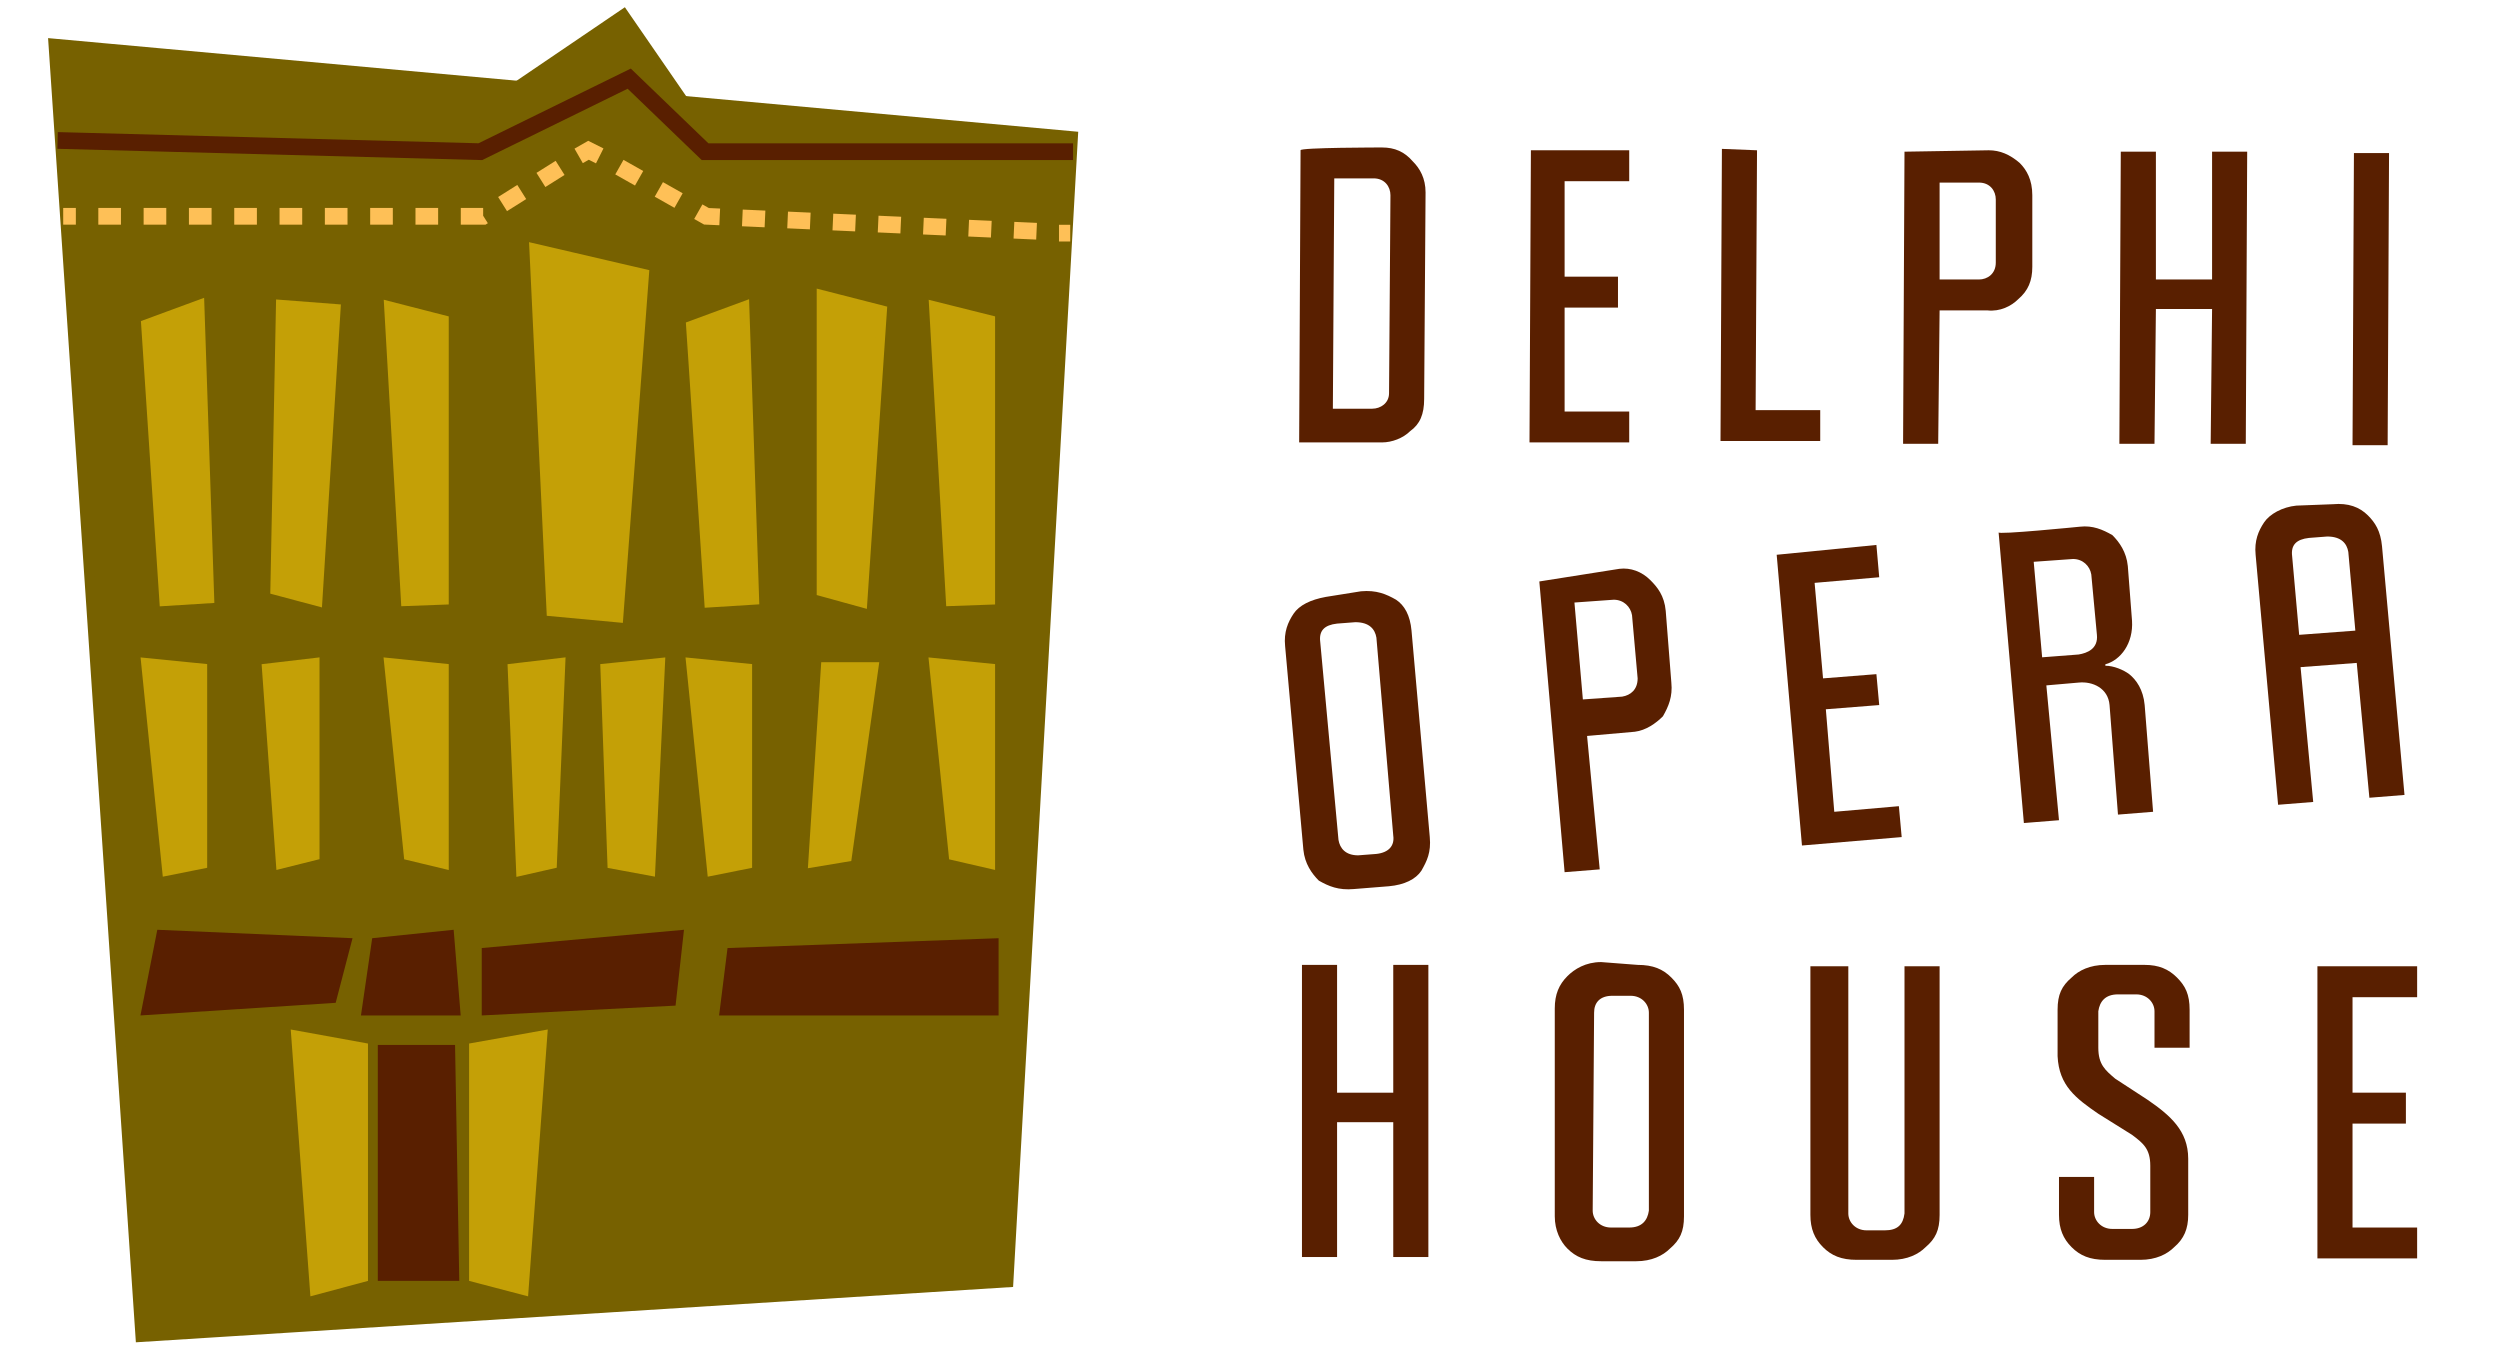 <?xml version="1.0" encoding="utf-8"?>
<!-- Generator: Adobe Illustrator 27.1.1, SVG Export Plug-In . SVG Version: 6.00 Build 0)  -->
<svg version="1.1" id="Layer_1" xmlns="http://www.w3.org/2000/svg" xmlns:xlink="http://www.w3.org/1999/xlink" x="0px" y="0px"
	 viewBox="0 0 178 97" style="enable-background:new 0 0 178 97;" xml:space="preserve">
<style type="text/css">
	.st0{fill:#776100;stroke:#776100;stroke-width:0.701;stroke-miterlimit:10;}
	.st1{fill:#C4A006;stroke:#C4A006;stroke-width:0.701;stroke-miterlimit:10;}
	.st2{fill:#C4A006;stroke:#C4A006;stroke-width:1.19;stroke-miterlimit:10;}
	.st3{fill:none;stroke:#FEC057;stroke-width:1.19;stroke-miterlimit:10;}
	.st4{fill:none;stroke:#FEC057;stroke-width:1.19;stroke-miterlimit:10;stroke-dasharray:1.613,1.613;}
	.st5{fill:none;stroke:#FEC057;stroke-width:1.19;stroke-miterlimit:10;stroke-dasharray:1.613,1.613;}
	.st6{fill:none;stroke:#591F00;stroke-width:1.19;stroke-miterlimit:10;}
	.st7{fill:#591F00;}
	.st8{fill:#C4A006;}
</style>
<g>
	<polygon class="st0" points="71.8,91.3 10,95.2 3.8,3.1 76.4,9.7 	"/>
	<polygon class="st0" points="49.5,89.3 33.5,89.3 33.5,8.4 44.4,1 49.5,8.4 	"/>
	<polygon class="st1" points="14.9,42.6 11.7,42.8 10.4,23.1 14.2,21.7 	"/>
	<polygon class="st1" points="22.6,42.8 19.6,42 20,21.7 23.9,22 	"/>
	<polygon class="st1" points="31.6,42.7 28.9,42.8 27.7,21.8 31.6,22.8 	"/>
	<polygon class="st1" points="14.4,61.5 11.9,62 10.4,47.2 14.4,47.6 	"/>
	<polygon class="st1" points="31.6,61.5 29.1,60.9 27.7,47.2 31.6,47.6 	"/>
	<polygon class="st1" points="22.4,60.9 20,61.5 19,47.6 22.4,47.2 	"/>
	<polygon class="st1" points="39.3,61.5 37.1,62 36.5,47.6 39.9,47.2 	"/>
	<polygon class="st1" points="46.3,62 43.6,61.5 43.1,47.6 47,47.2 	"/>
	<polygon class="st2" points="43.8,43.7 39.5,43.3 38.3,18 45.6,19.7 	"/>
	<g>
		<g>
			<line class="st3" x1="4.5" y1="15.4" x2="5.4" y2="15.4"/>
			<polyline class="st4" points="7,15.4 34.4,15.4 40.6,11.5 			"/>
			<polyline class="st3" points="41.2,11.1 41.9,10.7 42.7,11.1 			"/>
			<polyline class="st5" points="44.1,11.9 50.3,15.4 74.6,16.5 			"/>
			<line class="st3" x1="75.4" y1="16.6" x2="76.2" y2="16.6"/>
		</g>
	</g>
	<polyline class="st6" points="4.1,10 34.2,10.8 44.8,5.6 50.2,10.8 76.4,10.8 	"/>
	<polygon class="st7" points="23.9,71.4 10,72.3 11.2,66.2 25.1,66.8 	"/>
	<polygon class="st7" points="48.1,71.6 34.3,72.3 34.3,67.5 48.7,66.2 	"/>
	<polygon class="st7" points="71.1,72.3 51.2,72.3 51.8,67.5 71.1,66.8 	"/>
	<polygon class="st7" points="32.8,72.3 25.7,72.3 26.5,66.8 32.3,66.2 	"/>
	<polygon class="st8" points="26.2,91.2 22.1,92.3 20.7,73.3 26.2,74.3 	"/>
	<polygon class="st1" points="53.7,42.7 50.5,42.9 49.2,23.2 53,21.8 	"/>
	<polygon class="st1" points="61.4,42.9 58.5,42.1 58.5,21 62.8,22.1 	"/>
	<polygon class="st1" points="70.5,42.7 67.7,42.8 66.5,21.8 70.5,22.8 	"/>
	<polygon class="st1" points="53.2,61.5 50.7,62 49.2,47.2 53.2,47.6 	"/>
	<polygon class="st1" points="70.5,61.5 67.9,60.9 66.5,47.2 70.5,47.6 	"/>
	<polygon class="st1" points="60.3,61 57.9,61.4 58.8,47.5 62.2,47.5 	"/>
	<polygon class="st7" points="26.9,91.2 32.7,91.2 32.4,74.4 26.9,74.4 	"/>
	<polygon class="st8" points="33.4,91.2 37.6,92.3 39,73.3 33.4,74.3 	"/>
	<g>
		<path class="st7" d="M98.4,10.5c0.9,0,1.6,0.3,2.2,1c0.5,0.5,0.9,1.2,0.9,2.2l-0.1,14.7c0,1.1-0.3,1.8-1,2.3
			c-0.5,0.5-1.3,0.8-2,0.8h-5.9l0.1-20.8C92.5,10.5,98.4,10.5,98.4,10.5z M94.9,29.1h2.8c0.6,0,1.2-0.4,1.2-1.1l0.1-14.1
			c0-0.6-0.4-1.2-1.2-1.2H95L94.9,29.1L94.9,29.1z"/>
		<path class="st7" d="M116,10.6v2.3h-4.6v6.8h3.8v2.2h-3.8v7.4h4.6v2.2h-7.1l0.1-20.8H116L116,10.6z"/>
		<path class="st7" d="M125.1,10.7L125,29.2h4.6v2.2h-7.1l0.1-20.8L125.1,10.7L125.1,10.7z"/>
		<path class="st7" d="M141.6,10.7c0.8,0,1.5,0.3,2.2,0.9c0.5,0.5,0.9,1.2,0.9,2.3v5.1c0,1-0.3,1.7-1,2.3c-0.5,0.5-1.3,0.9-2.2,0.8
			h-3.4l-0.1,9.5h-2.5l0.1-20.8L141.6,10.7L141.6,10.7z M138.1,19.9h2.8c0.6,0,1.2-0.4,1.2-1.2v-4.5c0-0.6-0.4-1.2-1.2-1.2h-2.8
			V19.9L138.1,19.9z"/>
		<path class="st7" d="M153.5,10.8v9.1h4v-9.1h2.5l-0.1,20.8h-2.5l0.1-9.6h-4l-0.1,9.6h-2.5l0.1-20.8H153.5z"/>
		<path class="st7" d="M170.1,10.9l-0.1,20.8h-2.5l0.1-20.8H170.1z"/>
	</g>
	<g>
		<path class="st7" d="M96.9,42.1c1.1-0.1,1.8,0.2,2.5,0.6c0.6,0.4,1,1.1,1.1,2.2l1.3,14.7c0.1,1.1-0.2,1.7-0.6,2.4
			c-0.4,0.6-1.2,1-2.3,1.1l-2.5,0.2c-1.1,0.1-1.8-0.2-2.5-0.6c-0.5-0.5-1-1.2-1.1-2.2l-1.3-14.5c-0.1-1,0.2-1.7,0.6-2.3
			c0.4-0.6,1.2-1,2.3-1.2L96.9,42.1L96.9,42.1z M95.3,59.8c0.1,0.6,0.5,1.1,1.4,1.1l1.3-0.1c0.9-0.1,1.3-0.6,1.2-1.3L98,45.4
			c-0.1-0.6-0.5-1.1-1.5-1.1l-1.3,0.1c-0.9,0.1-1.3,0.5-1.2,1.3L95.3,59.8z"/>
		<path class="st7" d="M115.3,40.5c0.8-0.1,1.6,0.2,2.2,0.8c0.5,0.5,1,1.1,1.1,2.2l0.4,5.1c0.1,1-0.2,1.7-0.6,2.4
			c-0.5,0.5-1.2,1-2,1.1l-3.4,0.3l0.9,9.5l-2.5,0.2l-1.8-20.7L115.3,40.5L115.3,40.5z M112.7,49.8l2.8-0.2c0.6-0.1,1.1-0.5,1.1-1.3
			l-0.4-4.5c-0.1-0.6-0.6-1.1-1.3-1.1l-2.8,0.2L112.7,49.8L112.7,49.8z"/>
		<path class="st7" d="M133.6,38.8l0.2,2.3l-4.6,0.4l0.6,6.8l3.8-0.3l0.2,2.2l-3.8,0.3l0.6,7.3l4.6-0.4l0.2,2.2l-7.1,0.6l-1.8-20.7
			L133.6,38.8L133.6,38.8z"/>
		<path class="st7" d="M148.1,37.5c0.9-0.1,1.6,0.2,2.3,0.6c0.5,0.5,1,1.2,1.1,2.2l0.3,3.9c0.1,1.6-0.8,2.8-1.9,3.1v0.1
			c0.6,0,1.3,0.3,1.7,0.6c0.5,0.4,1,1.1,1.1,2.2l0.6,7.6l-2.5,0.2l-0.6-7.8c-0.1-1.2-1.2-1.7-2.2-1.6l-2.3,0.2l0.9,9.6l-2.5,0.2
			l-1.8-20.7C142.1,38.1,148.1,37.5,148.1,37.5z M145.4,46.8l2.6-0.2c0.6-0.1,1.4-0.4,1.3-1.4l-0.4-4.3c-0.1-0.6-0.6-1.1-1.3-1.1
			l-2.8,0.2L145.4,46.8L145.4,46.8z"/>
		<path class="st7" d="M166.1,35.9c1.1-0.1,1.9,0.2,2.5,0.8c0.5,0.5,0.9,1.1,1,2.2l1.6,17.7l-2.5,0.2l-0.9-9.6l-4,0.3l0.9,9.6
			l-2.5,0.2l-1.6-17.8c-0.1-1,0.2-1.7,0.6-2.3c0.4-0.6,1.3-1.1,2.3-1.2L166.1,35.9L166.1,35.9z M163.7,45.2l4-0.3l-0.5-5.6
			c-0.1-0.6-0.5-1.1-1.5-1.1l-1.3,0.1c-0.9,0.1-1.3,0.5-1.2,1.3L163.7,45.2z"/>
	</g>
	<g>
		<path class="st7" d="M95.2,68.7v9.1h4v-9.1h2.5v20.8h-2.5v-9.6h-4v9.6h-2.5V68.7H95.2L95.2,68.7z"/>
		<path class="st7" d="M116.6,68.7c1.1,0,1.8,0.3,2.4,0.9s0.9,1.2,0.9,2.3v14.7c0,1.1-0.3,1.7-1,2.3c-0.5,0.5-1.3,0.9-2.4,0.9H114
			c-1.1,0-1.8-0.3-2.4-0.9c-0.5-0.5-0.9-1.3-0.9-2.3V71.8c0-1,0.3-1.7,0.9-2.3c0.5-0.5,1.3-1,2.4-1L116.6,68.7L116.6,68.7z
			 M113.4,86.2c0,0.6,0.5,1.2,1.3,1.2h1.3c0.9,0,1.3-0.5,1.4-1.2V72.1c0-0.6-0.5-1.2-1.3-1.2h-1.3c-0.9,0-1.3,0.5-1.3,1.2
			L113.4,86.2L113.4,86.2z"/>
		<path class="st7" d="M131.6,68.8v17.6c0,0.6,0.5,1.2,1.3,1.2h1.3c0.9,0,1.3-0.4,1.4-1.2V68.8h2.5v17.7c0,1.1-0.3,1.7-1,2.3
			c-0.5,0.5-1.3,0.9-2.4,0.9h-2.5c-1.1,0-1.8-0.3-2.4-0.9s-0.9-1.3-0.9-2.3V68.8H131.6L131.6,68.8z"/>
		<path class="st7" d="M152.7,68.7c1,0,1.7,0.3,2.3,0.9s0.9,1.2,0.9,2.3v2.7h-2.5V72c0-0.6-0.5-1.2-1.3-1.2h-1.3
			c-0.9,0-1.3,0.5-1.4,1.2v2.6c0,1.2,0.5,1.6,1.2,2.2l2.3,1.5c1.6,1.1,2.9,2.2,2.9,4.2v4c0,1-0.3,1.7-1,2.3
			c-0.5,0.5-1.3,0.9-2.4,0.9h-2.5c-1.1,0-1.8-0.3-2.4-0.9s-0.9-1.3-0.9-2.3v-2.7h2.5v2.5c0,0.6,0.5,1.2,1.3,1.2h1.4
			c0.8,0,1.3-0.5,1.3-1.2V83c0-1.2-0.5-1.6-1.3-2.2l-2.4-1.5c-1.6-1.1-2.8-2-2.9-4.1v-3.3c0-1.1,0.3-1.7,1-2.3
			c0.5-0.5,1.3-0.9,2.4-0.9L152.7,68.7L152.7,68.7z"/>
		<path class="st7" d="M172.1,68.8V71h-4.6v6.8h3.8V80h-3.8v7.4h4.6v2.2H165V68.8H172.1L172.1,68.8z"/>
	</g>
</g>
</svg>
